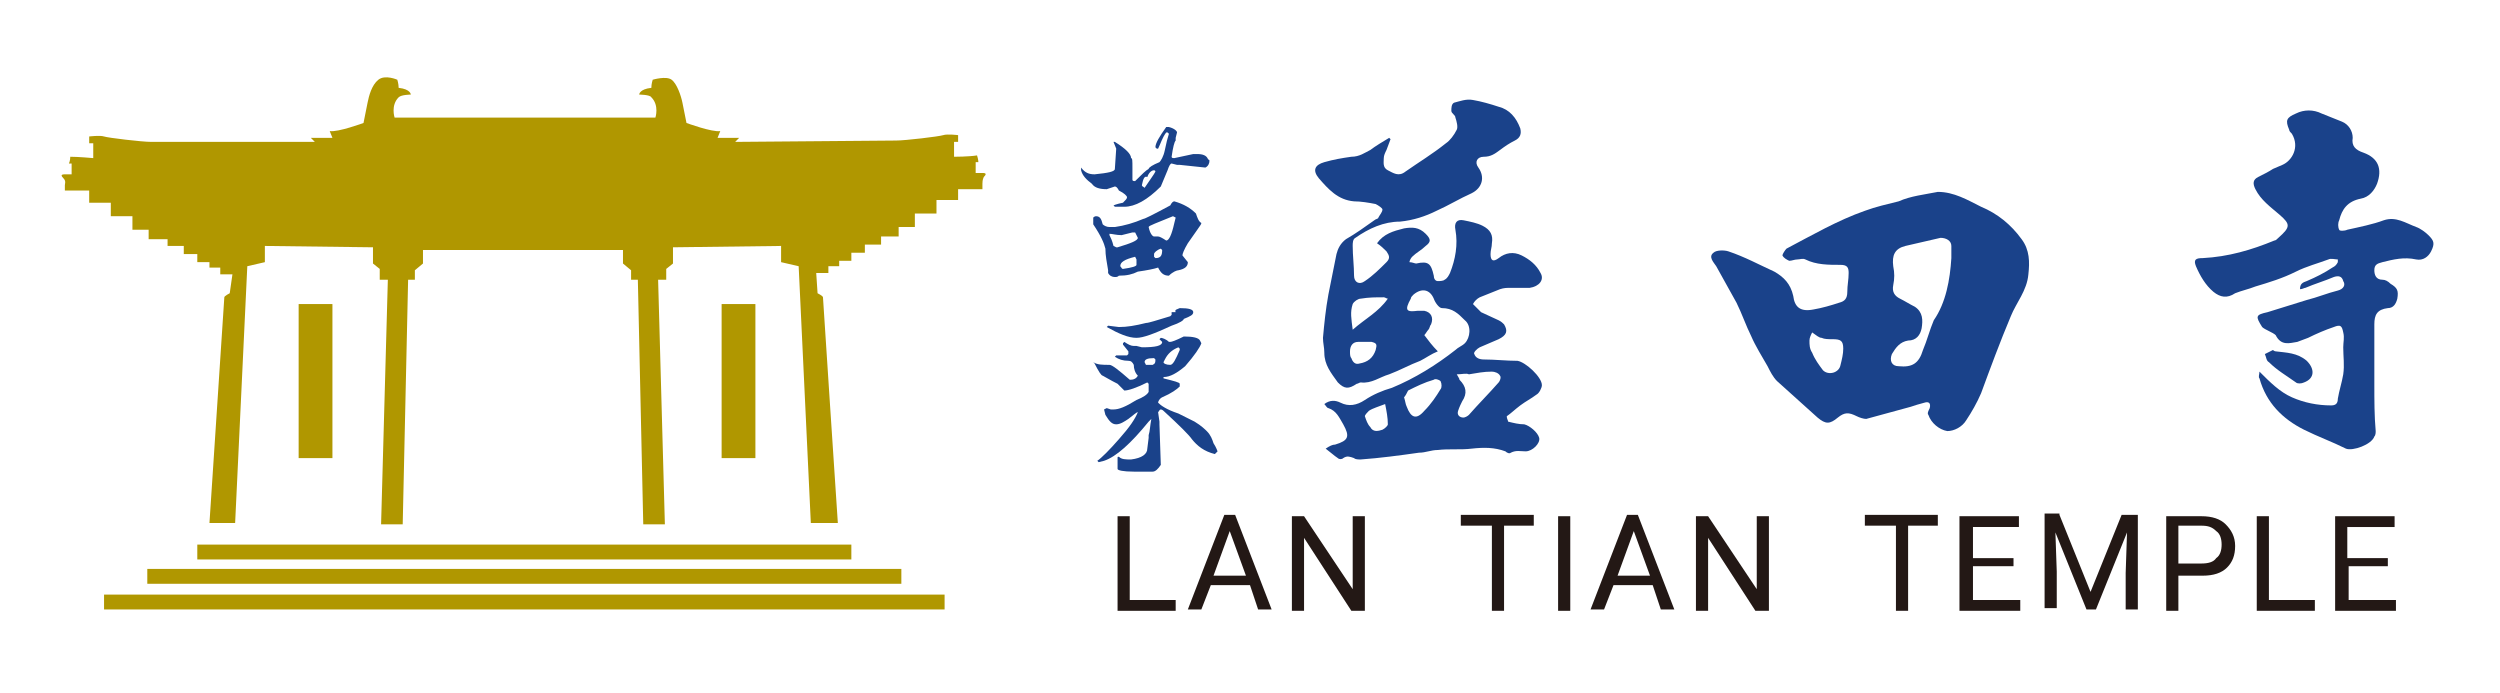 <?xml version="1.0" encoding="utf-8"?>
<!-- Generator: Adobe Illustrator 24.2.0, SVG Export Plug-In . SVG Version: 6.00 Build 0)  -->
<svg version="1.1" id="logo" xmlns="http://www.w3.org/2000/svg" xmlns:xlink="http://www.w3.org/1999/xlink" x="0px" y="0px"
	 viewBox="0 0 185 51.3" width="185" height="51.3" style="enable-background:new 0 0 185 51.3;" xml:space="preserve">
<style type="text/css">
	.st0{fill:#231815;}
	.st1{fill:#B09700;}
	.st2{fill:#1A428A;}
</style>
<g>
	<path class="st0" d="M83.6,44.4H87v0.8h-4.3v-7h0.9V44.4z"/>
	<path class="st0" d="M92.5,43.3h-2.9l-0.7,1.8h-1l2.7-7h0.8l2.7,7h-1L92.5,43.3z M89.8,42.6h2.4L91,39.3L89.8,42.6z"/>
	<path class="st0" d="M101,45.2H100l-3.5-5.4v5.4h-0.9v-7h0.9l3.6,5.4v-5.4h0.9V45.2z"/>
	<path class="st0" d="M113.6,38.9h-2.3v6.3h-0.9v-6.3h-2.3v-0.8h5.4V38.9z"/>
	<path class="st0" d="M116.2,45.2h-0.9v-7h0.9V45.2z"/>
	<path class="st0" d="M122.3,43.3h-2.9l-0.7,1.8h-1l2.7-7h0.8l2.7,7h-1L122.3,43.3z M119.7,42.6h2.4l-1.2-3.3L119.7,42.6z"/>
	<path class="st0" d="M130.8,45.2h-0.9l-3.5-5.4v5.4h-0.9v-7h0.9l3.6,5.4v-5.4h0.9V45.2z"/>
	<path class="st0" d="M143.5,38.9h-2.3v6.3h-0.9v-6.3h-2.3v-0.8h5.4V38.9z"/>
	<path class="st0" d="M149,41.9h-3v2.5h3.5v0.8H145v-7h4.4v0.8H146v2.3h3V41.9z"/>
	<path class="st0" d="M152.4,38.1l2.3,5.7l2.3-5.7h1.2v7h-0.9v-2.7l0.1-3l-2.3,5.7h-0.7l-2.3-5.7l0.1,2.9v2.7h-0.9v-7H152.4z"/>
	<path class="st0" d="M161.2,42.4v2.8h-0.9v-7h2.6c0.8,0,1.4,0.2,1.8,0.6c0.4,0.4,0.7,0.9,0.7,1.6c0,0.7-0.2,1.2-0.6,1.6
		c-0.4,0.4-1,0.6-1.8,0.6H161.2z M161.2,41.7h1.7c0.5,0,0.9-0.1,1.1-0.4c0.3-0.2,0.4-0.6,0.4-1c0-0.4-0.1-0.8-0.4-1
		c-0.3-0.3-0.6-0.4-1.1-0.4h-1.7V41.7z"/>
	<path class="st0" d="M168,44.4h3.3v0.8H167v-7h0.9V44.4z"/>
	<path class="st0" d="M176.8,41.9h-3v2.5h3.5v0.8h-4.5v-7h4.4v0.8h-3.5v2.3h3V41.9z"/>
</g>
<g>
	<rect x="14.6" y="40.3" class="st1" width="48.4" height="1.1"/>
	<rect x="10.9" y="42.1" class="st1" width="55.8" height="1.1"/>
	<rect x="7.7" y="44" class="st1" width="62.2" height="1.1"/>
	<g>
		<path class="st1" d="M12.4,17.6v0.6h1.2v0.6h1v0.6h0.9v0.4h0.8v0.5h0.9L17,21.7c0,0-0.4,0.2-0.4,0.3c0,0.1-1,15.1-1.1,16.7h1.9
			l0.9-19l1.3-0.3v-1.2l8,0.1l0,1.2l0.5,0.4v0.8h0.6l-0.5,18.1h1.6l0.4-18.1h0.5v-0.7l0.6-0.5v-1h7.3h0.2h7.3v1l0.6,0.5v0.7h0.5
			l0.4,18.1h1.6l-0.5-18.1h0.6v-0.8l0.5-0.4l0-1.2l8-0.1v1.2l1.3,0.3l0.9,19H62c-0.1-1.6-1.1-16.5-1.1-16.7c0-0.1-0.4-0.3-0.4-0.3
			l-0.1-1.5h0.9v-0.5h0.8v-0.4H63v-0.6h1v-0.6h1.2v-0.6h1.3v-0.7h1.2v-1h1.6v-1h1.6v-0.8h1.8c0,0,0-0.3,0-0.4s0-0.3,0.1-0.5
			c0.2-0.2,0.2-0.3-0.1-0.3c-0.3,0-0.5,0-0.5,0V12l0.2,0c0,0,0-0.2-0.1-0.5c-0.6,0.1-1.7,0.1-1.7,0.1v-1.1h0.3v-0.5
			c0,0-0.8-0.1-1.1,0c-0.3,0.1-2.8,0.4-3.5,0.4s-11.9,0.1-11.9,0.1s0,0,0.3-0.3c-0.3,0-1.6,0-1.6,0s0,0,0.2-0.5
			c-0.6,0.1-2.5-0.6-2.5-0.6s-0.2-1-0.3-1.5c-0.1-0.5-0.4-1.4-0.8-1.7s-1.4,0-1.4,0s-0.1,0.3-0.1,0.6c-0.9,0.1-0.9,0.5-0.9,0.5
			s0.8,0,0.9,0.2c0.6,0.6,0.3,1.5,0.3,1.5h-9.6h-0.1h-9.6c0,0-0.3-0.9,0.3-1.5c0.2-0.2,0.9-0.2,0.9-0.2s0-0.4-0.9-0.5
			c0-0.3-0.1-0.6-0.1-0.6s-0.9-0.4-1.4,0s-0.7,1.2-0.8,1.7c-0.1,0.5-0.3,1.5-0.3,1.5s-1.9,0.7-2.5,0.6c0.2,0.5,0.2,0.5,0.2,0.5
			s-1.3,0-1.6,0c0.3,0.3,0.3,0.3,0.3,0.3S12,10.5,11.2,10.5c-0.7,0-3.2-0.3-3.5-0.4c-0.3-0.1-1.1,0-1.1,0v0.5h0.3v1.1
			c0,0-1.1-0.1-1.7-0.1c0,0.3-0.1,0.5-0.1,0.5l0.2,0v0.8c0,0-0.2,0-0.5,0c-0.3,0-0.3,0.1-0.1,0.3c0.2,0.2,0.1,0.4,0.1,0.5
			s0,0.4,0,0.4h1.8V15h1.6v1h1.6v1h1.2v0.7H12.4z"/>
		<rect x="22.1" y="22.5" class="st1" width="2.5" height="11.4"/>
		<rect x="53.4" y="22.5" class="st1" width="2.5" height="11.4"/>
	</g>
</g>
<g>
	<g>
		<path class="st2" d="M111.6,31.2c0.4,0.1,0.8,0.2,1.2,0.2c0.4,0.1,1,0.6,1.1,1c0.1,0.4-0.5,1-1,1c-0.4,0-0.7-0.1-1.1,0.1
			c-0.1,0.1-0.3,0-0.4-0.1c-0.8-0.3-1.6-0.3-2.5-0.2c-0.8,0.1-1.7,0-2.5,0.1c-0.5,0-0.9,0.2-1.4,0.2c-1.4,0.2-2.9,0.4-4.3,0.5
			c-0.2,0-0.4,0-0.5-0.1c-0.3-0.1-0.5-0.2-0.8,0c-0.1,0.1-0.3,0.1-0.4,0c-0.3-0.2-0.5-0.4-0.9-0.7c0.3-0.2,0.5-0.3,0.7-0.3
			c1-0.3,1.1-0.6,0.6-1.5c-0.3-0.5-0.5-1-1.1-1.2c-0.1,0-0.2-0.2-0.3-0.3c0.4-0.3,0.8-0.3,1.2-0.1c0.6,0.3,1.2,0.2,1.8-0.2
			c0.6-0.4,1.3-0.7,2-0.9c1.7-0.7,3.3-1.7,4.7-2.8c0.2-0.2,0.5-0.3,0.7-0.5c0.4-0.4,0.5-1.3,0-1.7c-0.5-0.5-0.9-0.9-1.7-0.9
			c-0.2,0-0.5-0.4-0.6-0.7c-0.3-0.7-0.9-0.8-1.5-0.3c-0.1,0.1-0.2,0.2-0.2,0.3c-0.5,0.9-0.3,1,0.5,0.9c0.2,0,0.3,0,0.5,0
			c0.5,0.1,0.7,0.5,0.5,1c-0.1,0.1-0.1,0.3-0.2,0.4c-0.1,0.1-0.2,0.3-0.3,0.4c0.3,0.4,0.6,0.8,1,1.2c-0.5,0.2-0.9,0.5-1.3,0.7
			c-0.8,0.3-1.5,0.7-2.3,1c-0.7,0.2-1.3,0.7-2.1,0.6c-0.1,0-0.2,0.1-0.3,0.1c-0.6,0.4-0.9,0.4-1.4-0.1c-0.5-0.7-1-1.3-1-2.2
			c0-0.4-0.1-0.7-0.1-1.1c0.1-1.1,0.2-2.1,0.4-3.2c0.2-1,0.4-2,0.6-3c0.1-0.4,0.3-0.8,0.7-1.1c0.7-0.4,1.4-0.9,2.1-1.4
			c0.1-0.1,0.3-0.1,0.3-0.2c0.1-0.2,0.3-0.4,0.3-0.6c0-0.1-0.3-0.3-0.5-0.4c-0.5-0.1-1.1-0.2-1.6-0.2c-1.2-0.1-1.9-0.9-2.6-1.7
			c-0.5-0.6-0.3-1,0.4-1.2c0.7-0.2,1.3-0.3,2-0.4c0.6,0,1-0.3,1.4-0.5c0.4-0.3,0.9-0.6,1.4-0.9c0,0,0.1,0.1,0.1,0.1
			c-0.1,0.3-0.2,0.5-0.3,0.8c-0.1,0.2-0.2,0.4-0.2,0.6c0,0.3-0.1,0.7,0.3,0.9c0.4,0.2,0.8,0.5,1.3,0.1c1-0.7,2-1.3,3-2.1
			c0.3-0.2,0.6-0.6,0.8-1c0.1-0.2,0-0.6-0.1-0.9c0-0.2-0.3-0.3-0.3-0.5c0-0.2,0-0.5,0.2-0.6c0.4-0.1,0.9-0.3,1.4-0.2
			c0.6,0.1,1.3,0.3,1.9,0.5c0.8,0.2,1.3,0.8,1.6,1.6c0.1,0.4,0,0.7-0.4,0.9c-0.4,0.2-0.7,0.4-1.1,0.7c-0.4,0.3-0.7,0.5-1.2,0.5
			c-0.5,0-0.7,0.4-0.4,0.8c0.5,0.7,0.3,1.5-0.5,1.9c-0.9,0.4-1.7,0.9-2.6,1.3c-0.8,0.4-1.7,0.7-2.7,0.8c-1.2,0-2.3,0.5-3.3,1.2
			c-0.2,0.1-0.2,0.4-0.2,0.6c0,0.7,0.1,1.5,0.1,2.2c0,0.5,0.4,0.7,0.8,0.4c0.6-0.4,1.1-0.9,1.6-1.4c0.3-0.3,0.2-0.5,0-0.8
			c-0.2-0.2-0.4-0.4-0.7-0.6c0.5-0.7,1.2-0.9,2-1.1c0.6-0.1,1.1-0.1,1.6,0.4c0.4,0.4,0.4,0.6,0,0.9c-0.3,0.3-0.7,0.5-1,0.8
			c-0.1,0.1-0.2,0.3-0.2,0.4c0.2,0,0.4,0.1,0.5,0.1c0.9-0.2,1.1,0,1.3,0.9c0,0.2,0.1,0.4,0.3,0.4c0.1,0,0.4,0,0.5-0.1
			c0.2-0.1,0.3-0.3,0.4-0.5c0.4-1,0.6-2.1,0.4-3.2c-0.1-0.5,0.1-0.8,0.6-0.7c0.5,0.1,1,0.2,1.4,0.4c0.6,0.3,0.8,0.7,0.7,1.3
			c0,0.3-0.1,0.5-0.1,0.8c0,0.5,0.2,0.6,0.6,0.3c0.5-0.4,1.1-0.5,1.7-0.2c0.6,0.3,1.1,0.7,1.4,1.3c0.3,0.5-0.1,1-0.8,1.1
			c-0.5,0-1,0-1.4,0c-0.3,0-0.5,0-0.8,0.1c-0.5,0.2-1,0.4-1.5,0.6c-0.2,0.1-0.4,0.3-0.5,0.5c0.2,0.2,0.4,0.4,0.6,0.6
			c0.4,0.2,0.9,0.4,1.3,0.6c0.2,0.1,0.3,0.2,0.4,0.3c0.3,0.5,0.2,0.8-0.4,1.1c-0.5,0.2-0.9,0.4-1.4,0.6c-0.2,0.1-0.5,0.4-0.4,0.5
			c0.1,0.3,0.4,0.4,0.7,0.4c0.8,0,1.7,0.1,2.5,0.1c0.6,0.1,1.8,1.2,1.8,1.8c0,0.2-0.2,0.6-0.4,0.7c-0.4,0.3-0.8,0.5-1.2,0.8
			c-0.4,0.3-0.7,0.6-1,0.8C111.5,31,111.6,31.1,111.6,31.2z M107.8,27.7c0.1,0.2,0.2,0.3,0.2,0.4c0.5,0.5,0.6,1,0.2,1.6
			c-0.1,0.2-0.2,0.4-0.3,0.7c-0.1,0.3,0.1,0.5,0.4,0.5c0.1,0,0.3-0.1,0.4-0.2c0.7-0.8,1.5-1.6,2.2-2.4c0.1-0.1,0.2-0.4,0.1-0.5
			c-0.1-0.2-0.4-0.3-0.6-0.3c-0.6,0-1.1,0.1-1.7,0.2C108.5,27.6,108.2,27.7,107.8,27.7z M103.9,29.4c0.1,0.3,0.1,0.5,0.2,0.7
			c0.3,0.8,0.7,1,1.3,0.3c0.5-0.5,0.9-1.1,1.2-1.6c0.1-0.1,0.1-0.4,0-0.6c-0.1-0.1-0.4-0.2-0.5-0.1c-0.7,0.2-1.3,0.5-1.9,0.8
			C104.1,29.1,104,29.3,103.9,29.4z M102.7,22.1c-0.1,0-0.2-0.1-0.3-0.1c-0.6,0-1.1,0-1.7,0.1c-0.2,0-0.5,0.2-0.6,0.4
			c-0.2,0.6-0.1,1.1,0,1.9C101,23.6,102,23.1,102.7,22.1z M101,25.3C101,25.3,101,25.3,101,25.3c-0.2,0-0.4,0-0.5,0
			c-0.4,0-0.6,0.3-0.6,0.7c0,0.2,0,0.4,0.1,0.5c0.1,0.3,0.3,0.5,0.6,0.4c0.6-0.1,1-0.4,1.2-1c0.1-0.4,0.1-0.5-0.3-0.6
			C101.3,25.3,101.2,25.3,101,25.3z M102.5,29.9c-0.5,0.2-0.9,0.3-1.2,0.5c-0.1,0.1-0.3,0.3-0.3,0.4c0.1,0.3,0.2,0.6,0.4,0.8
			c0.2,0.4,0.6,0.3,0.9,0.2c0.2-0.1,0.4-0.3,0.4-0.4C102.7,30.9,102.6,30.4,102.5,29.9z"/>
		<path class="st2" d="M143.4,14.2c1.2,0,2.2,0.6,3.2,1.1c1.2,0.5,2.2,1.3,3,2.4c0.6,0.8,0.6,1.7,0.5,2.6c-0.1,1.2-0.9,2.1-1.3,3.1
			c-0.8,1.9-1.5,3.8-2.2,5.7c-0.3,0.7-0.7,1.4-1.1,2c-0.3,0.5-0.9,0.8-1.4,0.8c-0.6-0.1-1.2-0.6-1.4-1.2c-0.1-0.1,0-0.3,0.1-0.5
			c0.1-0.4-0.1-0.5-0.4-0.4c-0.4,0.1-0.7,0.2-1,0.3c-1.1,0.3-2.2,0.6-3.3,0.9c-0.2,0-0.5-0.1-0.7-0.2c-0.6-0.3-0.9-0.3-1.4,0.1
			c-0.6,0.5-0.9,0.5-1.5,0c-1-0.9-2-1.8-3-2.7c-0.3-0.3-0.5-0.7-0.7-1.1c-0.4-0.7-0.9-1.5-1.2-2.2c-0.4-0.8-0.7-1.7-1.1-2.5
			c-0.5-0.9-1-1.8-1.5-2.7c-0.2-0.3-0.6-0.7-0.2-1c0.2-0.2,0.8-0.2,1.1-0.1c1.2,0.4,2.3,1,3.4,1.5c0.7,0.4,1.2,0.9,1.4,1.8
			c0.1,0.8,0.5,1.2,1.5,1c0.6-0.1,1.3-0.3,1.9-0.5c0.4-0.1,0.6-0.3,0.6-0.8c0-0.5,0.1-0.9,0.1-1.4c0-0.4-0.1-0.6-0.6-0.6
			c-0.9,0-1.8,0-2.6-0.4c-0.2-0.1-0.4,0-0.6,0c-0.2,0-0.4,0.1-0.6,0.1c-0.2-0.1-0.4-0.2-0.5-0.4c0-0.1,0.2-0.4,0.3-0.5
			c1.9-1,3.8-2.1,5.8-2.8c0.8-0.3,1.7-0.5,2.5-0.7C141.4,14.5,142.4,14.4,143.4,14.2z M144.4,19.1c0-0.3,0-0.6,0-0.9
			c0-0.4-0.4-0.6-0.8-0.6c-0.9,0.2-1.7,0.4-2.6,0.6c-0.8,0.2-1,0.7-0.9,1.5c0.1,0.5,0.1,0.9,0,1.4c-0.1,0.5,0.1,0.8,0.5,1
			c0.4,0.2,0.7,0.4,1.1,0.6c0.6,0.4,0.6,1,0.5,1.6c-0.1,0.5-0.4,0.9-1,0.9c-0.6,0.1-0.9,0.5-1.2,1c-0.2,0.5,0,0.9,0.5,0.9
			c1,0.1,1.5-0.2,1.8-1.2c0.3-0.7,0.5-1.5,0.8-2.2C144,22.4,144.3,20.7,144.4,19.1z M134.1,24.6c-0.1,0.2-0.2,0.4-0.2,0.6
			c0,0.3,0,0.6,0.2,0.9c0.2,0.5,0.5,0.9,0.8,1.3c0.4,0.4,1.2,0.2,1.3-0.4c0.1-0.4,0.2-0.8,0.2-1.2c0-0.6-0.2-0.7-0.8-0.7
			c-0.3,0-0.6,0-0.8-0.1C134.6,25,134.4,24.8,134.1,24.6z"/>
		<g>
			<path class="st2" d="M167.2,27.5c0.8,0.8,1.5,1.5,2.4,1.9c0.9,0.4,1.9,0.6,2.9,0.6c0.3,0,0.5-0.1,0.5-0.5
				c0.1-0.6,0.3-1.2,0.4-1.8c0.1-0.7,0-1.3,0-2c0-0.4,0.1-0.7,0-1.1c-0.1-0.5-0.2-0.6-0.7-0.4c-0.6,0.2-1.3,0.5-1.9,0.8
				c-0.3,0.1-0.5,0.2-0.8,0.3c-0.6,0.1-1.2,0.3-1.6-0.5c-0.1-0.1-0.3-0.2-0.5-0.3c-0.2-0.1-0.4-0.2-0.5-0.3
				c-0.5-0.8-0.5-0.9,0.4-1.1c1-0.3,1.9-0.6,2.9-0.9c0.8-0.2,1.5-0.5,2.3-0.7c0.4-0.1,0.6-0.4,0.4-0.7c-0.1-0.4-0.4-0.4-0.7-0.3
				c-0.7,0.3-1.4,0.5-2.1,0.8c-0.1,0-0.2,0.1-0.4,0.1c0-0.4,0.2-0.5,0.5-0.6c0.7-0.3,1.3-0.6,1.9-1c0.2-0.1,0.3-0.2,0.4-0.4
				c0-0.1,0-0.1,0-0.2c-0.2,0-0.5-0.1-0.7,0c-0.8,0.3-1.6,0.5-2.4,0.9c-1,0.5-2,0.8-3,1.1c-0.5,0.2-1,0.3-1.5,0.5
				c-0.6,0.4-1.1,0.3-1.6-0.1c-0.6-0.5-1-1.2-1.3-1.9c-0.2-0.5,0-0.6,0.5-0.6c1.9-0.1,3.6-0.6,5.3-1.3c0.1,0,0.2-0.1,0.3-0.2
				c0.9-0.8,0.9-1,0.1-1.7c-0.7-0.6-1.4-1.1-1.8-1.9c-0.2-0.4-0.2-0.7,0.2-0.9c0.4-0.2,0.8-0.4,1.1-0.6c0.2-0.1,0.5-0.2,0.7-0.3
				c0.7-0.3,1.3-1.3,0.7-2.3c-0.1-0.1-0.2-0.2-0.2-0.3c-0.3-0.7-0.2-0.9,0.5-1.2c0.6-0.3,1.3-0.3,1.9,0c0.5,0.2,1,0.4,1.5,0.6
				c0.5,0.2,0.8,0.7,0.8,1.2c-0.1,0.6,0.2,0.9,0.8,1.1c1.1,0.4,1.4,1.2,1,2.3c-0.2,0.5-0.6,1-1.2,1.1c-1,0.2-1.4,0.8-1.6,1.6
				c-0.1,0.2-0.1,0.5,0,0.7c0,0.1,0.4,0.1,0.6,0c0.9-0.2,1.9-0.4,2.7-0.7c0.9-0.3,1.6,0.2,2.4,0.5c0.3,0.1,0.7,0.4,0.9,0.6
				c0.4,0.4,0.5,0.6,0.2,1.2c-0.2,0.4-0.6,0.7-1.1,0.6c-0.9-0.2-1.7,0-2.5,0.2c-0.4,0.1-0.6,0.2-0.6,0.6c0,0.3,0.1,0.7,0.6,0.7
				c0.2,0,0.4,0.1,0.6,0.3c0.5,0.3,0.6,0.5,0.5,1.1c-0.1,0.4-0.3,0.7-0.7,0.7c-0.8,0.1-1,0.5-1,1.2c0,1.5,0,3,0,4.5
				c0,1.1,0,2.3,0.1,3.4c0,0.1,0,0.3-0.1,0.4c-0.2,0.6-1.6,1.1-2.1,0.9c-1-0.5-2.1-0.9-3.1-1.4c-1.6-0.8-2.8-2-3.3-3.8
				C167.1,27.9,167.2,27.7,167.2,27.5z"/>
			<path class="st2" d="M168.4,26c0.8,0.1,1.6,0.1,2.3,0.7c0.6,0.6,0.6,1.3-0.2,1.6c-0.2,0.1-0.5,0.1-0.6,0c-0.7-0.5-1.4-0.9-2-1.5
				c-0.2-0.1-0.2-0.4-0.3-0.6c0.2-0.1,0.4-0.2,0.6-0.3C168.3,26,168.4,26,168.4,26z"/>
		</g>
	</g>
	<path class="st2" d="M86.5,9.4c0.4,0.1,0.6,0.3,0.6,0.4L87,10.2l0,0.2c-0.1,0.1-0.2,0.5-0.3,1.2c0,0.1,0.1,0.1,0.2,0.1l1.4-0.3h0.3
		c0.4,0,0.7,0.1,0.8,0.4c0,0,0.1,0,0.1,0.1c0,0.2-0.1,0.4-0.3,0.5l-1.9-0.2l-0.1,0h-0.1l-0.4-0.1c-0.1,0-0.2,0.2-0.3,0.5l-0.5,1.2
		c-1,1-1.9,1.5-2.7,1.5h-0.7l-0.1-0.1v0c0,0,0.2-0.1,0.7-0.2c0.2-0.2,0.3-0.3,0.3-0.4c0-0.1-0.2-0.3-0.6-0.5
		c-0.1-0.2-0.2-0.3-0.3-0.3L81.9,14c-0.5,0-0.9-0.1-1.1-0.4c-0.4-0.3-0.7-0.6-0.8-1l0-0.2l0,0H80c0.3,0.4,0.6,0.5,1,0.5
		c1-0.1,1.5-0.2,1.5-0.4l0.1-1.5l-0.2-0.5l0,0h0.1c0.8,0.5,1.2,0.9,1.2,1.2c0.1,0,0.1,0.2,0.1,0.7v0.7l0,0.2c0,0.1,0.1,0.1,0.2,0.1
		c0.5-0.5,0.8-0.8,1-0.9c0-0.1,0.3-0.3,0.8-0.5c0.1-0.1,0.3-0.4,0.4-0.9c0.1-0.5,0.2-0.9,0.3-1.2V9.9l-0.1-0.1h-0.1
		c-0.3,0.4-0.4,0.8-0.6,1.2h-0.1l-0.1-0.1v0c0-0.3,0.3-0.8,0.8-1.5L86.5,9.4z M86.9,14.9L86.9,14.9c0.7,0.2,1.2,0.5,1.6,0.9
		c0.1,0.3,0.2,0.6,0.4,0.7v0c0,0.1-0.1,0.2-0.3,0.5L87.9,18c-0.3,0.5-0.4,0.8-0.4,0.9l0.4,0.5v0c0,0.3-0.2,0.5-0.7,0.6
		c-0.1,0-0.4,0.1-0.7,0.4h0c-0.4,0-0.6-0.2-0.8-0.6l0,0h0c-0.3,0.1-0.8,0.2-1.5,0.3c-0.4,0.2-0.8,0.3-1.4,0.3
		c-0.1,0.1-0.2,0.1-0.3,0.1c-0.2,0-0.4-0.1-0.5-0.3V20c-0.1-0.6-0.2-1.1-0.2-1.6c-0.1-0.4-0.3-0.9-0.9-1.8l0-0.2v-0.3
		c0,0,0.1-0.1,0.2-0.1c0.3,0,0.4,0.2,0.5,0.6c0.1,0.1,0.3,0.2,0.5,0.2h0.4c0.7-0.1,1.4-0.3,2.1-0.6c0.1,0,0.7-0.3,2-1
		C86.7,15,86.8,14.9,86.9,14.9z M83,17.4c-0.4,0-0.7-0.1-0.9-0.1l0,0v0.1c0.1,0.2,0.2,0.4,0.3,0.8l0.2,0.1h0.1
		c1-0.3,1.5-0.5,1.5-0.7c-0.1-0.2-0.2-0.4-0.2-0.4h-0.2L83,17.4z M82.9,19.7c0.1,0.1,0.1,0.2,0.2,0.2c0.7-0.1,1-0.2,1-0.3v-0.4
		L84,19C83.2,19.2,82.9,19.4,82.9,19.7z M84.5,13.7L84.5,13.7c0,0.1,0.1,0.1,0.2,0.2c0.4-0.6,0.7-1,0.8-1.2c0-0.1-0.1-0.1-0.1-0.1
		c-0.2,0-0.4,0.2-0.5,0.5C84.7,13,84.6,13.2,84.5,13.7z M85,16.8L85,16.8c0.1,0.5,0.3,0.7,0.4,0.7h0.3c0.1,0,0.3,0.1,0.6,0.3
		c0.2,0,0.4-0.4,0.6-1.3l0.1-0.4L86.8,16C85.6,16.5,85,16.7,85,16.8z M85.4,18.8v0.2l0.1,0.1c0.4,0,0.5-0.2,0.5-0.6l-0.1-0.1
		C85.6,18.5,85.4,18.7,85.4,18.8z"/>
	<path class="st2" d="M87.6,24.9L87.6,24.9c0.7,0,1.1,0.1,1.2,0.3l0.1,0.2c-0.1,0.3-0.5,0.9-1.2,1.7c-0.6,0.5-1.1,0.8-1.6,0.8h0V28
		c0.8,0.2,1.2,0.3,1.2,0.4v0.2c-0.2,0.2-0.6,0.5-1.3,0.8c-0.2,0.1-0.3,0.3-0.3,0.4v0c0.2,0.2,0.6,0.5,1.5,0.8c0,0,0.4,0.2,1.2,0.6
		c0.5,0.3,0.8,0.6,0.9,0.7c0.3,0.3,0.4,0.6,0.5,0.9c0.2,0.3,0.3,0.6,0.3,0.6v0l-0.2,0.2c-0.8-0.2-1.3-0.6-1.7-1.1
		c-0.2-0.3-0.9-1-2.1-2.1c0,0-0.1-0.1-0.2-0.1c-0.1,0-0.1,0.1-0.2,0.2l0.1,0.7l0,0.2l0.1,3c-0.2,0.3-0.4,0.5-0.6,0.5h-1.4
		c-0.8,0-1.2-0.1-1.2-0.2l0-0.2v-0.6c0-0.1,0-0.1,0.1-0.1c0.2,0.2,0.5,0.2,0.9,0.2c0.8-0.1,1.2-0.4,1.2-0.8l0.1-0.8l0-0.2
		c0.1-0.3,0.1-0.7,0.2-1.2L85,31.2h0c-1.3,1.6-2.4,2.6-3.3,2.9l-0.4,0.1l-0.1-0.1c0.3-0.2,0.9-0.8,1.6-1.6c0.8-0.9,1.2-1.5,1.4-2
		l0,0h0c-0.1,0-0.3,0.2-0.7,0.5c-0.3,0.2-0.6,0.4-0.9,0.4c-0.3,0-0.5-0.2-0.8-0.7l-0.1-0.4l0.2-0.1l0.3,0.1h0.2
		c0.4,0,0.9-0.2,1.7-0.7c0.5-0.2,0.8-0.4,0.9-0.6v-0.6l-0.1-0.1c-0.8,0.4-1.4,0.6-1.7,0.6c0,0-0.2-0.2-0.5-0.5
		c-0.6-0.3-0.9-0.5-1.1-0.6c-0.1,0-0.3-0.3-0.6-0.9l-0.1-0.1l0,0h0c0.3,0.2,0.7,0.2,1.2,0.2c0.2,0,0.7,0.4,1.5,1.1h0.1
		c0.2,0,0.4-0.1,0.5-0.3c-0.2-0.2-0.3-0.5-0.3-0.8c-0.1-0.2-0.2-0.3-0.4-0.3c-0.4,0-0.7-0.1-1-0.3v0l0.1-0.1h0.8l0.1-0.1V26
		l-0.4-0.5v-0.1l0.1-0.1c0.3,0.2,0.5,0.3,0.7,0.3l0.2,0l0.4,0.1c1,0,1.5-0.1,1.5-0.4l-0.2-0.2v0l0.1-0.1c0.1,0,0.4,0.1,0.6,0.3h0.1
		C86.7,25.3,87,25.2,87.6,24.9z M87.3,22.8c0.7,0,1,0.1,1,0.3c0,0.2-0.2,0.3-0.7,0.5c0,0.1-0.3,0.3-0.9,0.5
		c-1.3,0.6-2.1,0.9-2.6,0.9c-0.6,0-1.3-0.3-2.2-0.8l0,0v0l0.1-0.1l0.8,0.1c0.6,0,1.2-0.1,2-0.3c0.2,0,0.8-0.2,1.8-0.5l0.1-0.1l0-0.2
		l0,0h0.3C86.9,22.9,87.1,22.9,87.3,22.8z M84.7,26.8l0.1,0.2l0.2,0h0.3c0.2-0.1,0.2-0.2,0.2-0.4l-0.1-0.1h0
		C84.9,26.5,84.7,26.6,84.7,26.8L84.7,26.8z M86.1,26.8c0,0.1,0.2,0.2,0.5,0.2c0.2,0,0.4-0.4,0.7-1.1v-0.1l-0.1-0.1
		c-0.5,0.2-0.8,0.5-1,0.9L86.1,26.8z"/>
</g>
</svg>
